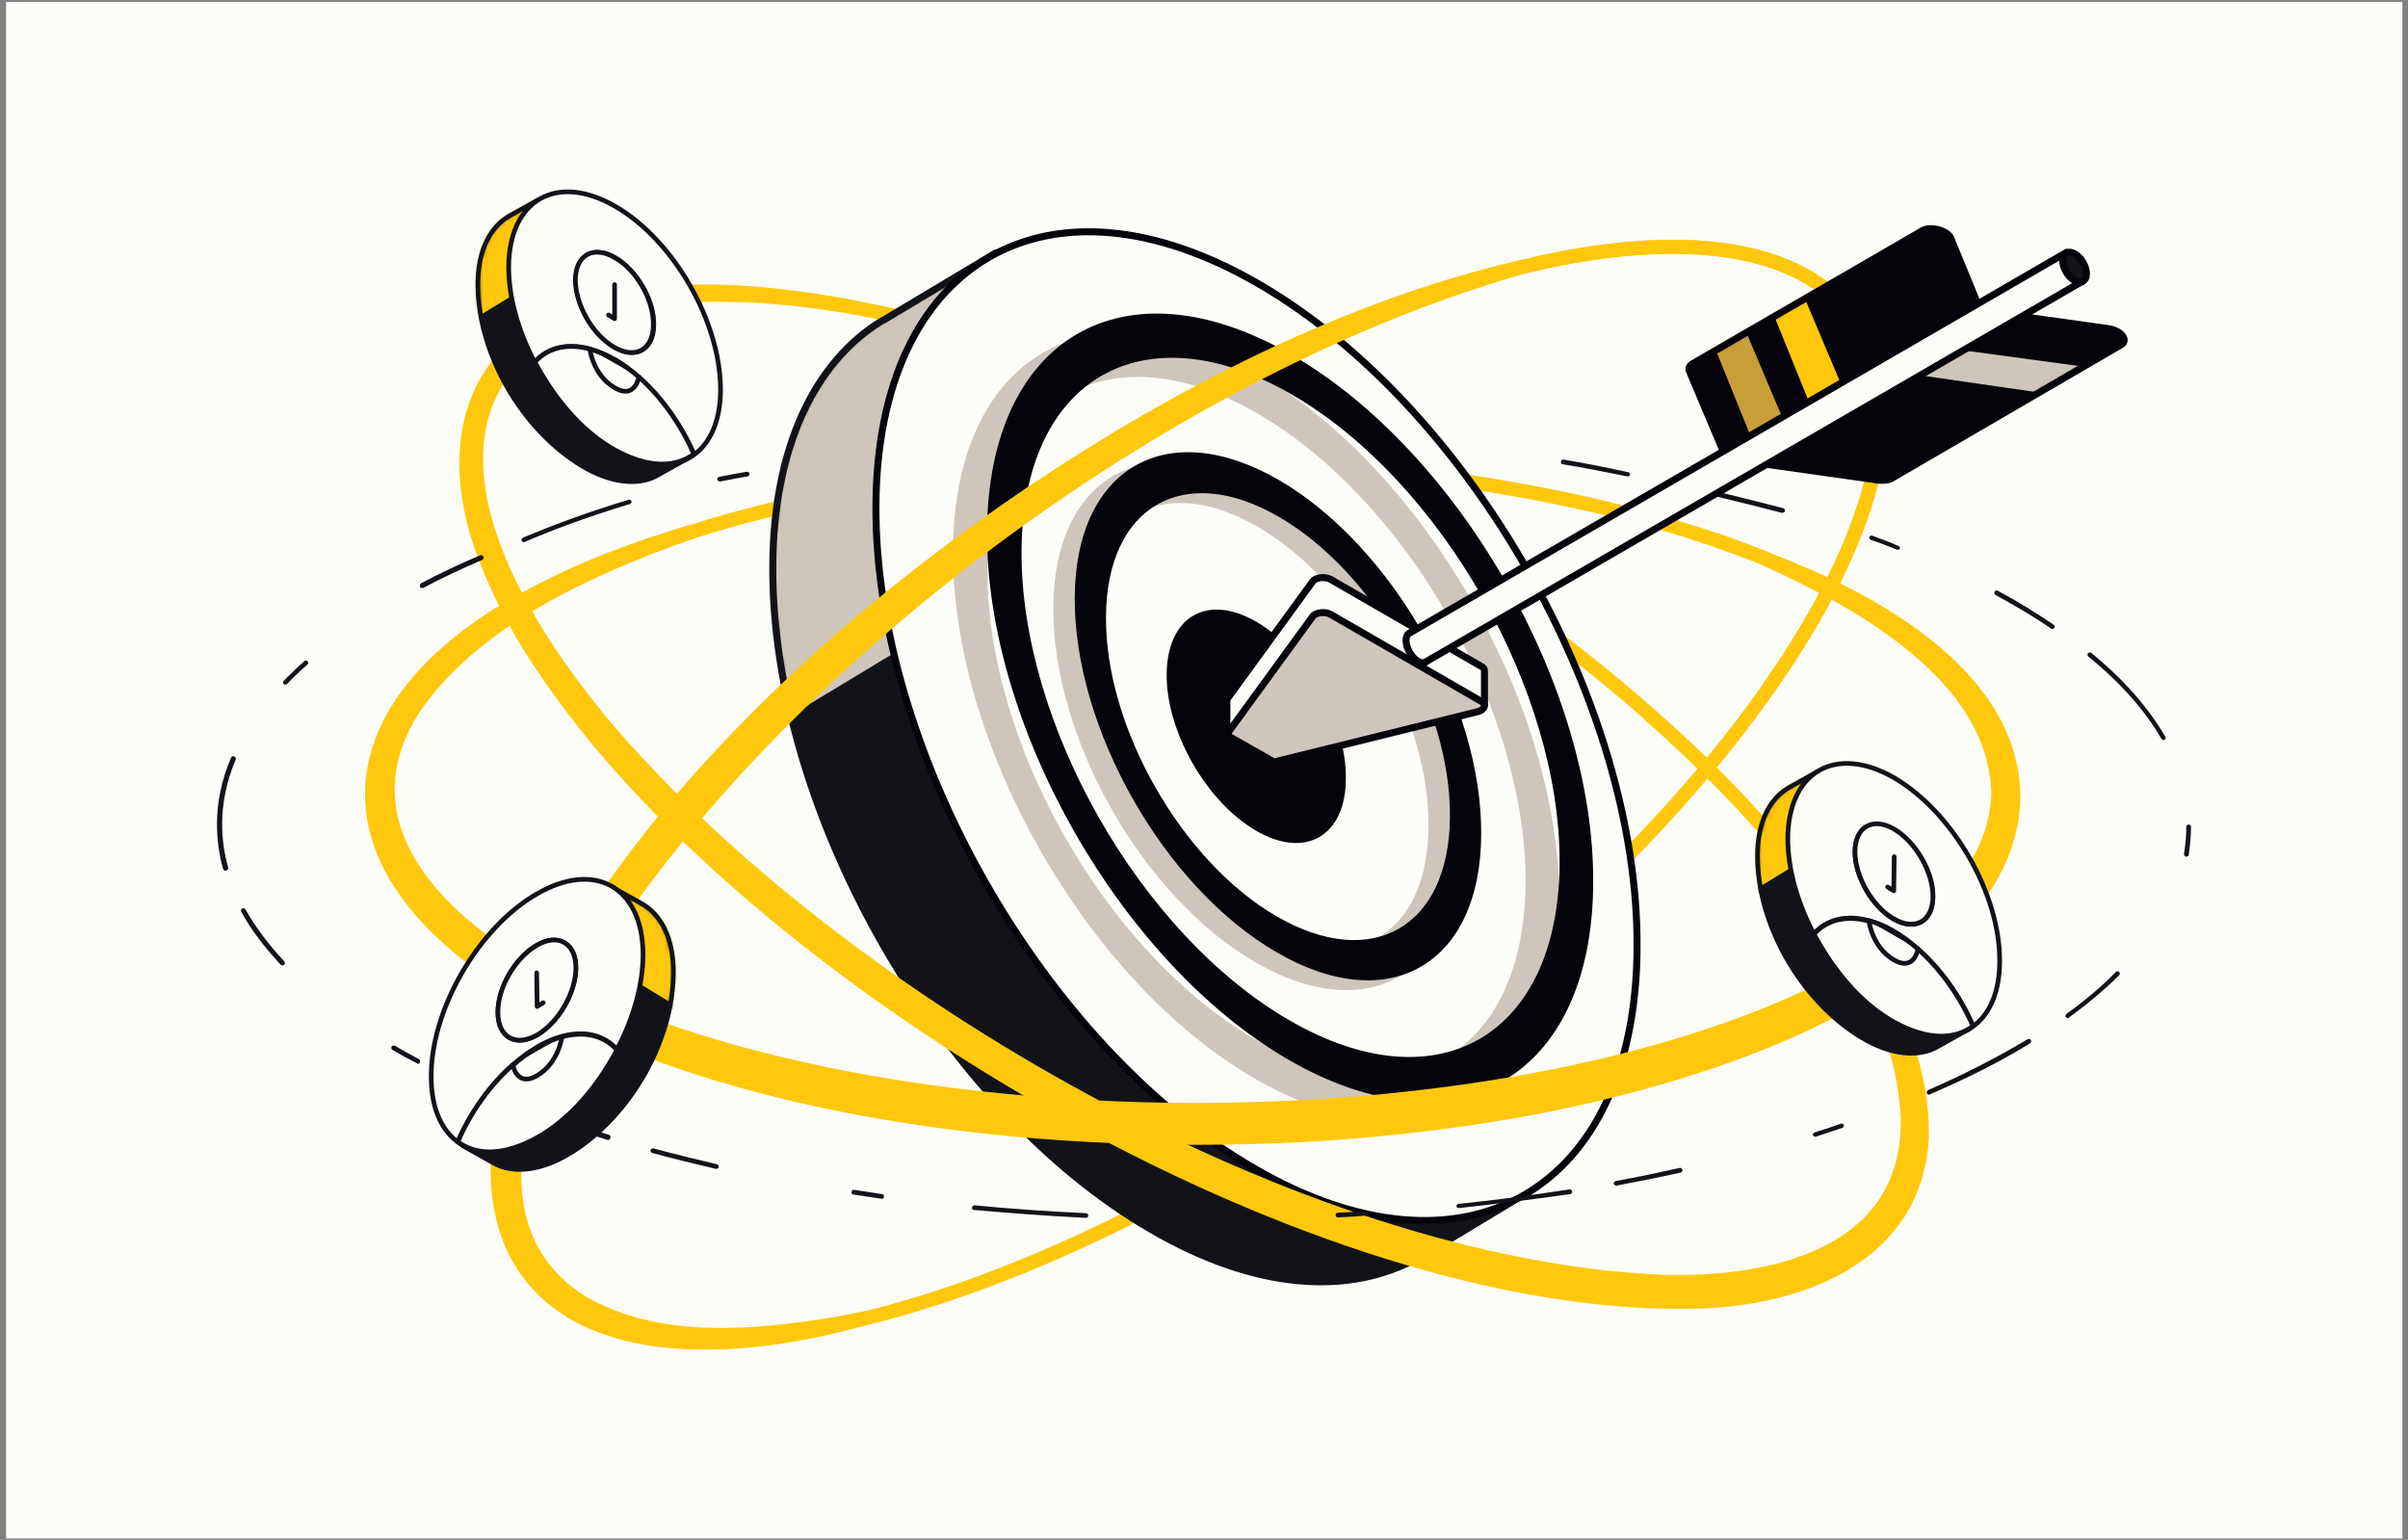 <svg xmlns="http://www.w3.org/2000/svg" width="516" height="330" viewBox="0 0 516 330" fill="none"><rect x="0" y="0" width="516" height="330" fill="#808080" stroke="none"/><path d="M514.8 0.4H1.3V329.7H514.8V0.4Z" fill="#FCFCF8"></path><path d="M325.8 57.3C254.2 74.9 164.8 139.5 126.1 201.7C87.3 263.9 113.9 300 185.5 282.5C257 264.9 346.5 200.3 385.2 138.1C424 75.9 397.4 39.8 325.8 57.3Z" stroke="#FFC80C" stroke-width="3" stroke-miterlimit="10" stroke-linecap="round" stroke-linejoin="round"></path><path d="M378.5 119.8C310.2 92.1 199.9 92.1 132.1 119.8C64.3 147.5 64.6 192.4 132.9 220.1C201.2 247.8 311.5 247.8 379.3 220.1C447.1 192.3 446.7 147.4 378.5 119.8Z" stroke="#FFC80C" stroke-width="3" stroke-miterlimit="10" stroke-linecap="round" stroke-linejoin="round"></path><path d="M387 188.3C341.9 130 246.5 74.6 174 64.4C101.4 54.2 79.2 93.2 124.3 151.5C169.4 209.7 264.8 265.2 337.3 275.4C409.9 285.5 432.1 246.5 387 188.3Z" stroke="#FFC80C" stroke-width="3" stroke-miterlimit="10" stroke-linecap="round" stroke-linejoin="round"></path><path d="M304.299 269.4C304.899 269.1 305.499 268.7 305.999 268.4L323.899 257.6L319.799 253.7C325.399 244.1 328.6 231.5 328.7 216.1C329 163.8 292.699 100.1 247.699 74C236.499 67.5 225.9 63.9 216.1 63L213.399 54.2L189.999 68.2C189.799 68.3 189.699 68.4 189.499 68.5L188.899 68.8C174.599 77.6 165.7 95.8 165.6 121.4C165.3 173.8 201.599 237.4 246.699 263.5C268.999 276.5 289.299 277.8 304.1 269.4H304.299Z" fill="#121319"></path><mask id="mask0_120_14810" style="mask-type:luminance" maskUnits="userSpaceOnUse" x="165" y="54" width="164" height="221"><path d="M304.299 269.4C304.899 269.1 305.499 268.7 305.999 268.4L323.899 257.6L319.799 253.7C325.399 244.1 328.6 231.5 328.7 216.1C329 163.8 292.699 100.1 247.699 74C236.499 67.5 225.9 63.9 216.1 63L213.399 54.2L189.999 68.2C189.799 68.3 189.699 68.4 189.499 68.5L188.899 68.8C174.599 77.6 165.7 95.8 165.6 121.4C165.3 173.8 201.599 237.4 246.699 263.5C268.999 276.5 289.299 277.8 304.1 269.4H304.299Z" fill="white"></path></mask><g mask="url(#mask0_120_14810)"><path d="M156.7 161L247.7 106.1L172.9 21.9L51.1 104.3L156.7 161Z" fill="#CEC6BC"></path></g><path d="M304.299 269.4C304.899 269.1 305.499 268.7 305.999 268.4L323.899 257.6L319.799 253.7C325.399 244.1 328.6 231.5 328.7 216.1C329 163.8 292.699 100.1 247.699 74C236.499 67.5 225.9 63.9 216.1 63L213.399 54.2L189.999 68.2C189.799 68.3 189.699 68.4 189.499 68.5L188.899 68.8C174.599 77.6 165.7 95.8 165.6 121.4C165.3 173.8 201.599 237.4 246.699 263.5C268.999 276.5 289.3 277.8 304.1 269.4H304.299Z" stroke="#121319" stroke-width="1.5" stroke-miterlimit="10" stroke-linecap="round" stroke-linejoin="round"></path><path d="M187.699 108.3C187.399 160.7 223.699 224.3 268.799 250.4C313.799 276.5 350.599 255.3 350.799 203C351.099 150.7 314.799 87 269.799 60.9C224.699 34.7 187.999 55.9 187.699 108.3Z" fill="#FCFCF8" stroke="#04040A" stroke-width="1.5" stroke-miterlimit="10" stroke-linecap="round" stroke-linejoin="round"></path><path d="M229.099 132.3C228.999 158 246.799 189.3 268.999 202.2C291.099 215.1 309.199 204.6 309.299 178.9C309.399 153.2 291.599 121.9 269.499 109C247.299 96.1 229.299 106.6 229.099 132.3Z" fill="#FCFCF8" stroke="#04040A" stroke-width="1.5" stroke-miterlimit="10" stroke-linecap="round" stroke-linejoin="round"></path><path d="M250 144.5C249.9 156.8 258.5 171.8 269.1 178C279.7 184.2 288.4 179.2 288.4 166.8C288.5 154.5 279.9 139.5 269.3 133.3C258.7 127.1 250.1 132.1 250 144.5Z" fill="#04040A"></path><path d="M269.5 105C245.4 91 225.8 102.4 225.7 130.3C225.6 158.3 244.9 192.3 269 206.2C293.1 220.2 312.7 208.8 312.8 180.9C313 153 293.6 118.9 269.5 105ZM269 198.5C248.6 186.7 232.2 157.9 232.4 134.3C232.5 110.6 249.1 101 269.5 112.9C289.9 124.7 306.3 153.5 306.1 177.1C306 200.7 289.4 210.3 269 198.5Z" fill="#CEC6BC"></path><path d="M269.599 80.1C233.699 59.3 204.499 76.2 204.199 117.9C203.999 159.6 232.899 210.3 268.799 231.1C304.699 251.9 333.899 235 334.099 193.3C334.399 151.6 305.499 101 269.599 80.1ZM268.899 222.7C236.999 204.2 211.399 159.2 211.599 122.2C211.799 85.2 237.799 70.2 269.599 88.7C301.499 107.2 327.099 152.2 326.899 189.2C326.699 226.1 300.699 241.1 268.899 222.7Z" fill="#CEC6BC"></path><path d="M274.099 102.9C249.999 88.9 230.399 100.3 230.299 128.2C230.199 156.2 249.499 190.2 273.599 204.1C297.699 218.1 317.299 206.7 317.399 178.8C317.599 150.9 298.199 116.9 274.099 102.9ZM273.599 196.4C253.199 184.6 236.799 155.8 236.999 132.2C237.099 108.5 253.699 98.9 274.099 110.8C294.499 122.6 310.899 151.4 310.699 175C310.599 198.7 293.999 208.2 273.599 196.4Z" fill="#04040A"></path><path d="M276.899 76.1C240.999 55.3 211.799 72.2 211.499 113.9C211.299 155.6 240.199 206.3 276.099 227.1C311.999 247.9 341.199 231 341.399 189.3C341.699 147.6 312.799 96.9 276.899 76.1ZM276.199 218.6C244.299 200.1 218.699 155.1 218.899 118.1C219.099 81.1 245.099 66.1 276.899 84.6C308.699 103 334.399 148 334.199 185C333.999 222.1 307.999 237.1 276.199 218.6Z" fill="#04040A"></path><path d="M183.1 67.4C104.8 53.9 78.3 91.5 130.7 154.6C180.3 212.9 279.1 270 356.4 273.2C379.2 273.8 407.8 267.8 407.3 239.7C406.5 221 396.3 204.3 385.8 189.2C384.7 187.6 387 185.9 388.2 187.4C401.1 203.2 414 222.9 413.3 244.2C411.7 269.7 387.7 279.4 365.3 280.4C286 283.4 175.4 219 126 158.4C116.6 146.8 108 134.3 102.7 120.2C95.7 102.6 96 81.4 113.6 70C124 63.3 136.3 61.3 148.4 61C160.3 60.7 172.1 62.3 183.7 64.5C185.6 64.9 185 67.8 183.1 67.4Z" fill="#FFC80C"></path><path d="M387 188.3C377.7 176.3 366.4 164.5 353.5 153.2" stroke="#FFC80C" stroke-width="3" stroke-miterlimit="10" stroke-linecap="round" stroke-linejoin="round"></path><path d="M147.699 87.1C147.699 72.7 137.599 55.2 125.099 47.9C121.599 45.9 118.199 44.9 115.199 44.8V42.9L109.299 46.2C105.099 48.5 102.399 53.6 102.399 60.9C102.399 75.7 111.699 91.8 124.299 99.6C128.299 102.1 133.499 104 138.199 102.9C139.199 102.7 140.099 102.3 140.999 101.8L147.599 98.1L145.499 97.2C146.899 94.5 147.699 91.1 147.699 87.1Z" fill="#121319"></path><mask id="mask1_120_14810" style="mask-type:luminance" maskUnits="userSpaceOnUse" x="102" y="42" width="46" height="62"><path d="M147.699 87.1C147.699 72.7 137.599 55.2 125.099 47.9C121.599 45.9 118.199 44.9 115.199 44.8V42.9L109.299 46.2C105.099 48.5 102.399 53.6 102.399 60.9C102.399 75.7 111.699 91.8 124.299 99.6C128.299 102.1 133.499 104 138.199 102.9C139.199 102.7 140.099 102.3 140.999 101.8L147.599 98.1L145.499 97.2C146.899 94.5 147.699 91.1 147.699 87.1Z" fill="white"></path></mask><g mask="url(#mask1_120_14810)"><path d="M182.6 19.3L165 9.8L64.1 69.3L82.2 80.8L182.6 19.3Z" fill="#FFC80C" stroke="#121319" stroke-miterlimit="10" stroke-linecap="round" stroke-linejoin="round"></path></g><path d="M147.699 87.1C147.699 72.7 137.599 55.2 125.099 47.9C121.599 45.9 118.199 44.9 115.199 44.8V42.9L109.299 46.2C105.099 48.5 102.399 53.6 102.399 60.9C102.399 75.7 111.699 91.8 124.299 99.6C128.299 102.1 133.499 104 138.199 102.9C139.199 102.7 140.099 102.3 140.999 101.8L147.599 98.1L145.499 97.2C146.899 94.5 147.699 91.1 147.699 87.1Z" stroke="#121319" stroke-miterlimit="10" stroke-linecap="round" stroke-linejoin="round"></path><path d="M128.699 94.4C128.699 94.4 128.799 94.4 128.799 94.5C128.699 94.4 128.699 94.4 128.699 94.4ZM128.399 94.2L128.499 94.3C128.399 94.2 128.399 94.2 128.399 94.2ZM135.099 98H134.999C135.099 98 135.099 98 135.099 98ZM128.099 93.9C128.199 93.9 128.199 94 128.299 94C128.199 94 128.099 94 128.099 93.9ZM135.399 98.2C135.399 98.2 135.299 98.2 135.299 98.1C135.299 98.1 135.399 98.1 135.399 98.2ZM135.699 98.3C135.599 98.3 135.599 98.3 135.499 98.2C135.599 98.2 135.699 98.2 135.699 98.3ZM136.599 98.6C136.399 98.5 136.099 98.4 135.899 98.4C136.099 98.4 136.299 98.5 136.599 98.6ZM131.699 74.4C127.099 71.7 123.399 65.3 123.399 60C123.399 54.7 127.199 52.6 131.799 55.2C136.399 57.9 140.199 64.3 140.099 69.6C140.099 74.9 136.299 77.1 131.699 74.4ZM131.799 44.2C119.299 37 109.099 42.8 108.999 57.2C108.999 70.1 116.999 85.4 127.699 93.7C122.499 89.7 117.899 83.9 114.599 77.6C117.399 74.5 121.499 73.5 126.399 74.8C128.099 75.3 129.899 76 131.699 77.1C133.499 78.1 135.199 79.4 136.899 80.9C141.799 85.2 145.999 91.1 148.699 97.4C145.599 99.7 141.399 100.2 136.599 98.7C146.799 102 154.399 95.9 154.399 83.5C154.399 68.9 144.299 51.4 131.799 44.2Z" fill="#FCFCF8"></path><path d="M127.699 93.7C127.799 93.8 127.899 93.8 127.899 93.9M127.699 93.7C116.999 85.4 108.999 70.1 108.999 57.2C109.099 42.8 119.299 37 131.799 44.2C144.299 51.4 154.399 68.9 154.399 83.5C154.399 95.9 146.799 102 136.599 98.7C141.399 100.2 145.599 99.7 148.699 97.4C145.999 91.1 141.799 85.2 136.899 80.9C135.199 79.4 133.499 78.1 131.699 77.1C129.899 76 128.099 75.3 126.399 74.8C121.499 73.5 117.399 74.5 114.599 77.6C117.899 83.9 122.499 89.7 127.699 93.7ZM132.199 96.7C132.199 96.6 132.199 96.6 132.199 96.7ZM129.799 95.2C129.899 95.2 129.899 95.2 129.799 95.2ZM133.699 97.4C133.599 97.4 133.599 97.4 133.699 97.4ZM133.999 97.5C133.899 97.5 133.899 97.5 133.999 97.5ZM128.699 94.4C128.699 94.4 128.799 94.4 128.799 94.5C128.699 94.4 128.699 94.4 128.699 94.4ZM128.399 94.2L128.499 94.3C128.399 94.2 128.399 94.2 128.399 94.2ZM135.099 98H134.999C135.099 98 135.099 98 135.099 98ZM128.099 93.9C128.199 93.9 128.199 94 128.299 94C128.199 94 128.099 94 128.099 93.9ZM135.399 98.2C135.399 98.2 135.299 98.2 135.299 98.1C135.299 98.1 135.399 98.1 135.399 98.2ZM135.699 98.3C135.599 98.3 135.599 98.3 135.499 98.2C135.599 98.2 135.699 98.2 135.699 98.3ZM136.599 98.6C136.399 98.5 136.099 98.4 135.899 98.4C136.099 98.4 136.299 98.5 136.599 98.6ZM131.699 74.4C127.099 71.7 123.399 65.3 123.399 60C123.399 54.7 127.199 52.6 131.799 55.2C136.399 57.9 140.199 64.3 140.099 69.6C140.099 74.9 136.299 77.1 131.699 74.4Z" stroke="#121319" stroke-miterlimit="10" stroke-linecap="round" stroke-linejoin="round"></path><path d="M131.699 55.2C127.099 52.5 123.299 54.7 123.299 60C123.299 65.3 126.999 71.8 131.599 74.4C136.199 77.1 139.999 74.9 139.999 69.6C140.099 64.3 136.399 57.8 131.699 55.2Z" fill="#FCFCF8" stroke="#121319" stroke-miterlimit="10" stroke-linecap="round" stroke-linejoin="round"></path><path d="M126.399 74.8C121.499 73.5 117.399 74.5 114.599 77.6C117.999 83.9 122.499 89.9 128.299 94.2C133.899 98.3 142.399 101.9 148.699 97.3C145.899 91 141.799 85.1 136.899 80.8M131.699 77.1C129.899 76 128.099 75.3 126.399 74.8L131.699 77.1ZM136.899 80.8C135.199 79.3 133.499 78.1 131.699 77L136.899 80.8Z" fill="#FCFCF8"></path><path d="M131.699 77.1C129.899 76 128.099 75.3 126.399 74.8C121.499 73.5 117.399 74.5 114.599 77.6C117.999 83.9 122.499 89.9 128.299 94.2C133.899 98.3 142.399 101.9 148.699 97.3C145.899 91 141.799 85.1 136.899 80.8C135.199 79.3 133.499 78.1 131.699 77" stroke="#121319" stroke-miterlimit="10" stroke-linecap="round" stroke-linejoin="round"></path><path d="M131.699 61V68.3L130.399 67.5" fill="#FCFCF8"></path><path d="M131.699 61V68.3L130.399 67.5" stroke="#121319" stroke-miterlimit="10" stroke-linecap="round" stroke-linejoin="round"></path><path d="M136.899 80.8C136.899 80.8 136.099 85.7 131.699 83.1C127.099 80.4 126.399 74.9 126.399 74.8" stroke="#121319" stroke-miterlimit="10" stroke-linecap="round" stroke-linejoin="round"></path><path d="M148.6 115.4C127.7 122.9 103.5 133.4 90.4 151.9C75.2 174.3 92.4 193.7 111.9 205.4C182.2 246.6 330.4 246.9 400.5 205C412.9 197.3 426.3 185.6 426.7 170C426.2 145.8 397.5 130.1 377.8 121.2C376 120.4 377.2 117.8 379 118.4C384.3 120.4 390.4 123 395.5 125.6C413.4 134.7 433.9 150 432.9 172.4C431.6 192.7 413.2 207.1 396.7 216.1C387.5 221.2 377.5 225.4 367.5 228.8C340.4 238 311.9 242.6 283.4 244.5C227.8 248 156.3 241.3 108 211.9C64.6 184.5 70.3 148.4 114.3 125.7C124.9 120.1 136.3 115.9 147.8 112.5C149.7 112 150.4 114.7 148.6 115.4Z" fill="#FFC80C"></path><path d="M378.5 119.8C375.2 118.4 371.7 117.2 368.2 115.9" stroke="#FFC80C" stroke-width="3" stroke-miterlimit="10" stroke-linecap="round" stroke-linejoin="round"></path><path d="M379.1 147.3C381.2 144.2 383.3 141.2 385.2 138.1C424 75.9 397.4 39.8 325.8 57.3" stroke="#FFC80C" stroke-width="3" stroke-miterlimit="10" stroke-linecap="round" stroke-linejoin="round"></path><path d="M326.2 58.8C253.1 79.7 170.5 139.9 129.2 203.8C116.4 224.3 99.1 261.4 125.6 277.9C141.5 287 161.6 285.1 179.1 282.2C179.1 282.2 185.2 281 185.3 281C187.2 280.7 187.8 283.4 186 283.9C173.8 287.3 160.9 289.6 148.2 289.2C106.9 287.8 97 257.6 111.3 222.7C138.2 159.2 215.9 99.7 277.8 72.1C293.2 65.3 309.2 59.5 325.7 55.8C326.5 55.6 327.3 56.1 327.5 56.9C327.4 57.8 327 58.6 326.2 58.8Z" fill="#FFC80C"></path><path d="M256.7 261.6C252 261.6 247.3 261.5 242.7 261.4C242.4 261.4 242.2 261.2 242.2 260.9C242.2 260.6 242.4 260.4 242.7 260.4C247.3 260.5 252 260.6 256.7 260.6C257 260.6 257.2 260.8 257.2 261.1C257.2 261.4 257 261.6 256.7 261.6ZM232.7 261C224.7 260.6 216.6 260 208.7 259.3C208.4 259.3 208.2 259 208.3 258.8C208.3 258.5 208.6 258.3 208.8 258.3C216.7 259.1 224.7 259.6 232.7 260C233 260 233.2 260.2 233.2 260.5C233.2 260.8 233 261 232.7 261ZM286.7 260.9C286.4 260.9 286.2 260.7 286.2 260.4C286.2 260.1 286.4 259.9 286.7 259.9C288.7 259.8 290.7 259.7 292.7 259.5C293 259.5 293.2 259.7 293.2 260C293.2 260.3 293 260.5 292.7 260.5C290.8 260.7 288.7 260.8 286.7 260.9ZM312.6 258.9C312.3 258.9 312.1 258.7 312.1 258.5C312.1 258.2 312.3 258 312.5 258C320.5 257.2 328.5 256.1 336.3 254.9C336.6 254.9 336.8 255 336.9 255.3C336.9 255.6 336.8 255.8 336.5 255.9C328.8 257 320.8 258 312.6 258.9C312.7 258.9 312.7 258.9 312.6 258.9ZM188.9 256.9C186.8 256.6 184.9 256.3 182.9 256C182.6 256 182.4 255.7 182.5 255.4C182.5 255.1 182.8 254.9 183.1 255C185.1 255.3 187 255.6 189 255.9C189.3 255.9 189.5 256.2 189.4 256.5C189.4 256.8 189.2 256.9 188.9 256.9ZM346.3 254.1C346.1 254.1 345.9 253.9 345.8 253.7C345.8 253.4 345.9 253.2 346.2 253.1C350.8 252.3 355.4 251.3 359.9 250.3C360.2 250.2 360.4 250.4 360.5 250.7C360.6 251 360.4 251.2 360.1 251.3C355.7 252.3 351 253.2 346.3 254.1ZM153.5 250.5H153.4C148.8 249.4 144.2 248.3 139.8 247.1C139.5 247 139.4 246.8 139.4 246.5C139.5 246.2 139.7 246.1 140 246.1C144.4 247.3 149 248.4 153.6 249.5C153.9 249.6 154 249.8 154 250.1C154 250.3 153.8 250.5 153.5 250.5ZM130.3 244.3H130.2C122.8 242 115.7 239.6 109.1 236.9C108.6 236.7 108 236.5 107.5 236.3C107.2 236.2 107.1 235.9 107.2 235.6C107.3 235.3 107.6 235.2 107.9 235.3C108.4 235.5 108.9 235.7 109.5 235.9C116.1 238.5 123.2 241 130.5 243.2C130.8 243.3 130.9 243.6 130.8 243.8C130.7 244.2 130.5 244.3 130.3 244.3ZM389 243.6C388.8 243.6 388.6 243.5 388.5 243.3C388.4 243 388.6 242.8 388.8 242.7C390.7 242.1 392.6 241.5 394.5 240.8C394.8 240.7 395 240.9 395.1 241.1C395.2 241.4 395 241.6 394.8 241.7C392.9 242.3 391 243 389.1 243.6C389.1 243.6 389.1 243.6 389 243.6ZM413.4 234.6C413.2 234.6 413 234.5 412.9 234.3C412.8 234 412.9 233.8 413.2 233.6C421 230.2 428.2 226.5 434.5 222.7C434.7 222.6 435 222.6 435.2 222.9C435.3 223.1 435.3 223.4 435 223.6C428.7 227.5 421.5 231.1 413.6 234.5C413.5 234.6 413.5 234.6 413.4 234.6ZM89.6 228C89.5 228 89.4 228 89.4 227.9C87.6 227 85.8 226 84.1 225C83.9 224.9 83.8 224.6 83.9 224.3C84 224.1 84.3 224 84.6 224.1C86.3 225.1 88.1 226.1 89.8 227C90 227.1 90.1 227.4 90 227.7C89.9 227.9 89.7 228 89.6 228ZM443.1 218.2C442.9 218.2 442.8 218.1 442.7 218C442.5 217.8 442.6 217.5 442.8 217.3C446.8 214.4 450.4 211.4 453.4 208.3C453.6 208.1 453.9 208.1 454.1 208.3C454.3 208.5 454.3 208.8 454.1 209C451 212.1 447.4 215.1 443.3 218.1C443.3 218.1 443.2 218.2 443.1 218.2ZM60.5 206.9C60.4 206.9 60.2 206.8 60.1 206.7C56.7 203 53.8 199.3 51.7 195.4C51.6 195.2 51.6 194.9 51.9 194.7C52.1 194.6 52.4 194.6 52.6 194.9C54.7 198.6 57.5 202.4 60.9 206C61.1 206.2 61.1 206.5 60.9 206.7C60.8 206.9 60.7 206.9 60.5 206.9ZM48.3 186.6C48.1 186.6 47.9 186.5 47.8 186.2C46.9 183 46.5 179.8 46.5 176.6C46.5 171.8 47.5 167.1 49.5 162.4C49.6 162.1 49.9 162 50.2 162.1C50.5 162.2 50.6 162.5 50.5 162.8C48.6 167.3 47.6 172 47.6 176.6C47.6 179.7 48 182.8 48.9 185.9C49 186.2 48.8 186.4 48.6 186.5C48.4 186.6 48.3 186.6 48.3 186.6ZM468.5 183.6C468.1 183.5 468 183.3 468 183C468.3 181.1 468.5 179.1 468.5 177.2C468.5 176.9 468.7 176.7 469 176.7C469.3 176.7 469.5 176.9 469.5 177.2C469.5 179.2 469.3 181.3 469 183.3C469 183.4 468.7 183.6 468.5 183.6ZM463.6 158.6C463.4 158.6 463.3 158.5 463.2 158.4C459.7 152.3 454.4 146.3 447.5 140.7C447.3 140.5 447.3 140.2 447.4 140C447.6 139.8 447.9 139.8 448.1 139.9C455.1 145.6 460.4 151.7 464 157.9C464.1 158.1 464.1 158.4 463.8 158.6C463.8 158.6 463.7 158.6 463.6 158.6ZM61.1 146.7C61 146.7 60.8 146.7 60.8 146.6C60.6 146.4 60.6 146.1 60.8 145.9C62.2 144.5 63.6 143.1 65.2 141.7C65.4 141.5 65.7 141.5 65.9 141.7C66.1 141.9 66.1 142.2 65.9 142.4C64.4 143.7 62.9 145.1 61.6 146.5C61.4 146.7 61.3 146.7 61.1 146.7ZM439.8 134.8C439.7 134.8 439.6 134.8 439.5 134.7C435.9 132.2 431.8 129.8 427.6 127.5C427.4 127.4 427.3 127.1 427.4 126.8C427.5 126.5 427.8 126.5 428.1 126.6C432.4 128.9 436.4 131.4 440.1 133.9C440.3 134.1 440.4 134.4 440.2 134.6C440.1 134.7 439.9 134.8 439.8 134.8ZM90.4 126C90.2 126 90 125.9 90 125.7C89.9 125.5 90 125.2 90.2 125C94.2 122.9 98.4 120.9 102.9 119C103.2 118.9 103.4 119 103.6 119.3C103.7 119.6 103.6 119.8 103.3 120C98.9 121.9 94.6 123.9 90.7 126C90.5 126 90.5 126 90.4 126ZM112.3 116.2C112.1 116.2 111.9 116.1 111.8 115.9C111.7 115.6 111.8 115.4 112.1 115.2C117.6 112.9 125.1 110 134.7 107.1C135 107 135.2 107.2 135.3 107.4C135.4 107.7 135.2 107.9 135 108C125.4 110.9 117.9 113.8 112.5 116.1C112.4 116.2 112.3 116.2 112.3 116.2ZM154.2 103.2C154 103.2 153.8 103 153.7 102.8C153.6 102.5 153.8 102.3 154.1 102.2C156.1 101.8 158.1 101.4 160 101.1C160.3 101.1 160.5 101.2 160.6 101.5C160.6 101.8 160.5 102 160.2 102.1C158.3 102.4 156.3 102.8 154.3 103.2C154.3 103.2 154.3 103.2 154.2 103.2Z" fill="#121319"></path><path d="M406.7 117.8C406.6 117.8 406.6 117.8 406.5 117.8C404.7 117.1 402.8 116.3 400.9 115.7C400.6 115.6 400.5 115.3 400.6 115.1C400.7 114.8 401 114.7 401.2 114.8C403.1 115.5 405 116.2 406.8 117C407.1 117.1 407.2 117.4 407.1 117.6C407.1 117.7 406.9 117.8 406.7 117.8ZM381.9 109.9H381.8C373.7 107.8 365.8 105.9 358.5 104.2C358.2 104.1 358.1 103.9 358.1 103.6C358.1 103.3 358.4 103.2 358.7 103.2C366.1 104.9 374 106.8 382.1 108.9C382.4 109 382.5 109.2 382.5 109.5C382.4 109.8 382.2 109.9 381.9 109.9ZM348.8 102.1H348.7C343.8 101.1 339.2 100.2 334.9 99.5C334.6 99.5 334.4 99.2 334.5 98.9C334.6 98.6 334.8 98.4 335.1 98.5C339.3 99.2 343.9 100.1 348.9 101.2C349.2 101.3 349.3 101.5 349.3 101.8C349.2 102 349 102.1 348.8 102.1Z" fill="#121319"></path><path d="M262.9 150.3V157.4L270.8 161.9L318.1 151.1V143.7C318.1 143.4 317.9 143 317.4 142.8L285.2 124.2C284 123.5 282 123.7 281.3 124.6L262.6 150.3L262.5 150.4L262.9 150.3Z" fill="#FCFCF8" stroke="#04040A" stroke-width="1.5" stroke-miterlimit="10" stroke-linecap="round" stroke-linejoin="round"></path><path d="M447.1 58.7C447.1 57.1 446 55.2 444.6 54.4C443.2 53.6 442.1 54.2 442.1 55.8C442.1 57.4 443.2 59.3 444.6 60.1C445.3 60.5 445.9 60.5 446.3 60.3L446.4 60.2C446.8 60 447.1 59.5 447.1 58.7Z" fill="#121319" stroke="#04040A" stroke-width="1.5" stroke-miterlimit="10" stroke-linecap="round" stroke-linejoin="round"></path><path d="M273 163.3L316.7 152.5C318.2 152.1 318.6 150.9 317.4 150.3L285.2 131.7C284 131 282 131.2 281.3 132.1L262.8 157.5L273 163.3Z" fill="#CEC6BC" stroke="#04040A" stroke-width="1.5" stroke-miterlimit="10" stroke-linecap="round" stroke-linejoin="round"></path><path d="M370.6 98C371.2 98.3 372 98.6 372.8 98.7L402.6 102.9C403.6 103 404.6 102.9 405.2 102.6L454.5 73.9C455.7 73.2 455.2 71.9 453.8 71.1C453.2 70.8 452.5 70.5 451.6 70.4L427.3 67C426.5 66.9 425.7 66.6 425.1 66.3C424.5 66 424 65.5 423.8 65.1L418 51C417.8 50.5 417.3 50.1 416.8 49.8C415.4 49 413.2 48.7 412 49.4L400.1 56.3L362.6 78C362 78.4 361.8 78.9 362 79.5L369.3 96.8C369.5 97.2 370 97.7 370.6 98Z" fill="#04040A"></path><mask id="mask2_120_14810" style="mask-type:luminance" maskUnits="userSpaceOnUse" x="361" y="49" width="95" height="54"><path d="M370.6 98C371.2 98.3 372 98.6 372.8 98.7L402.6 102.9C403.6 103 404.6 102.9 405.2 102.6L454.5 73.9C455.7 73.2 455.2 71.9 453.8 71.1C453.2 70.8 452.5 70.5 451.6 70.4L427.3 67C426.5 66.9 425.7 66.6 425.1 66.3C424.5 66 424 65.5 423.8 65.1L418 51C417.8 50.5 417.3 50.1 416.8 49.8C415.4 49 413.2 48.7 412 49.4L400.1 56.3L362.6 78C362 78.4 361.8 78.9 362 79.5L369.3 96.8C369.5 97.2 370 97.7 370.6 98Z" fill="white"></path></mask><g mask="url(#mask2_120_14810)"><path d="M382.9 91.799L370.1 61.499L363.8 65.499L376.2 96.1L382.9 91.799Z" fill="#C99D37"></path></g><mask id="mask3_120_14810" style="mask-type:luminance" maskUnits="userSpaceOnUse" x="361" y="49" width="95" height="54"><path d="M370.6 98C371.2 98.3 372 98.6 372.8 98.7L402.6 102.9C403.6 103 404.6 102.9 405.2 102.6L454.5 73.9C455.7 73.2 455.2 71.9 453.8 71.1C453.2 70.8 452.5 70.5 451.6 70.4L427.3 67C426.5 66.9 425.7 66.6 425.1 66.3C424.5 66 424 65.5 423.8 65.1L418 51C417.8 50.5 417.3 50.1 416.8 49.8C415.4 49 413.2 48.7 412 49.4L400.1 56.3L362.6 78C362 78.4 361.8 78.9 362 79.5L369.3 96.8C369.5 97.2 370 97.7 370.6 98Z" fill="white"></path></mask><g mask="url(#mask3_120_14810)"><path d="M395.3 84.2L382.5 53.9L376.2 57.9L388.6 88.5L395.3 84.2Z" fill="#FFC80C"></path></g><mask id="mask4_120_14810" style="mask-type:luminance" maskUnits="userSpaceOnUse" x="361" y="49" width="95" height="54"><path d="M370.6 98C371.2 98.3 372 98.6 372.8 98.7L402.6 102.9C403.6 103 404.6 102.9 405.2 102.6L454.5 73.9C455.7 73.2 455.2 71.9 453.8 71.1C453.2 70.8 452.5 70.5 451.6 70.4L427.3 67C426.5 66.9 425.7 66.6 425.1 66.3C424.5 66 424 65.5 423.8 65.1L418 51C417.8 50.5 417.3 50.1 416.8 49.8C415.4 49 413.2 48.7 412 49.4L400.1 56.3L362.6 78C362 78.4 361.8 78.9 362 79.5L369.3 96.8C369.5 97.2 370 97.7 370.6 98Z" fill="white"></path></mask><g mask="url(#mask4_120_14810)"><path d="M448.9 78.9L412.7 73.999L408.5 79.999L445.8 85.4L448.9 78.9Z" fill="#CEC6BC"></path></g><path d="M370.6 98C371.2 98.3 372 98.6 372.8 98.7L402.6 102.9C403.6 103 404.6 102.9 405.2 102.6L454.5 73.9C455.7 73.2 455.2 71.9 453.8 71.1C453.2 70.8 452.5 70.5 451.6 70.4L427.3 67C426.5 66.9 425.7 66.6 425.1 66.3C424.5 66 424 65.5 423.8 65.1L418 51C417.8 50.5 417.3 50.1 416.8 49.8C415.4 49 413.2 48.7 412 49.4L400.1 56.3L362.6 78C362 78.4 361.8 78.9 362 79.5L369.3 96.8C369.5 97.2 370 97.7 370.6 98Z" stroke="#04040A" stroke-width="1.5" stroke-miterlimit="10" stroke-linecap="round" stroke-linejoin="round"></path><path d="M303.8 141.7C304.5 142.1 305.1 142.1 305.5 141.9L305.6 141.8L446.2 60.3C445.7 60.5 445.1 60.5 444.5 60.1C443.1 59.3 442 57.4 442 55.8C442 55 442.3 54.5 442.8 54.2C442.8 54.2 442.8 54.2 442.8 54.1L302 135.7C301.5 136 301.3 136.5 301.3 137.3C301.3 138.9 302.5 140.9 303.8 141.7Z" fill="#FCFCF8" stroke="#04040A" stroke-width="1.5" stroke-miterlimit="10" stroke-linecap="round" stroke-linejoin="round"></path><path d="M421.9 209.6C421.9 195.2 411.8 177.7 399.3 170.4C395.8 168.4 392.4 167.4 389.4 167.3V165.4L383.5 168.7C379.3 171 376.6 176.1 376.6 183.4C376.6 198.2 385.9 214.3 398.5 222.1C402.5 224.6 407.7 226.5 412.4 225.4C413.4 225.2 414.3 224.8 415.2 224.3L421.8 220.6L419.7 219.7C421 217.1 421.9 213.7 421.9 209.6Z" fill="#121319"></path><mask id="mask5_120_14810" style="mask-type:luminance" maskUnits="userSpaceOnUse" x="376" y="165" width="46" height="61"><path d="M421.9 209.6C421.9 195.2 411.8 177.7 399.3 170.4C395.8 168.4 392.4 167.4 389.4 167.3V165.4L383.5 168.7C379.3 171 376.6 176.1 376.6 183.4C376.6 198.2 385.9 214.3 398.5 222.1C402.5 224.6 407.7 226.5 412.4 225.4C413.4 225.2 414.3 224.8 415.2 224.3L421.8 220.6L419.7 219.7C421 217.1 421.9 213.7 421.9 209.6Z" fill="white"></path></mask><g mask="url(#mask5_120_14810)"><path d="M456.699 141.8L439.199 132.4L338.199 191.9L356.399 203.3L456.699 141.8Z" fill="#FFC80C" stroke="#121319" stroke-miterlimit="10" stroke-linecap="round" stroke-linejoin="round"></path></g><path d="M421.9 209.6C421.9 195.2 411.8 177.7 399.3 170.4C395.8 168.4 392.4 167.4 389.4 167.3V165.4L383.5 168.7C379.3 171 376.6 176.1 376.6 183.4C376.6 198.2 385.9 214.3 398.5 222.1C402.5 224.6 407.7 226.5 412.4 225.4C413.4 225.2 414.3 224.8 415.2 224.3L421.8 220.6L419.7 219.7C421 217.1 421.9 213.7 421.9 209.6Z" stroke="#121319" stroke-miterlimit="10" stroke-linecap="round" stroke-linejoin="round"></path><path d="M402.5 216.7L402.6 216.8C402.6 216.8 402.5 216.8 402.5 216.7ZM409.3 220.6H409.2C409.2 220.6 409.2 220.6 409.3 220.6ZM402.2 216.5C402.3 216.5 402.3 216.6 402.4 216.6C402.3 216.6 402.3 216.6 402.2 216.5ZM409.6 220.7C409.6 220.7 409.5 220.7 409.5 220.6C409.5 220.7 409.5 220.7 409.6 220.7ZM401.9 216.3C402 216.4 402.1 216.4 402.1 216.5C402 216.4 402 216.3 401.9 216.3ZM410.7 221.1C410.5 221 410.2 220.9 410 220.9C410.2 221 410.5 221 410.7 221.1ZM405.8 197C401.2 194.3 397.5 187.9 397.5 182.6C397.5 177.3 401.3 175.2 405.9 177.8C410.5 180.5 414.3 186.9 414.2 192.2C414.2 197.5 410.4 199.6 405.8 197ZM405.9 166.7C393.4 159.5 383.2 165.3 383.1 179.7C383.1 192.6 391.1 207.9 401.8 216.2C396.6 212.2 392 206.4 388.7 200.1C391.5 197 395.6 196 400.5 197.3C402.2 197.8 404 198.5 405.8 199.6C407.6 200.6 409.3 201.9 411 203.4C415.9 207.7 420.1 213.6 422.8 219.9C419.7 222.2 415.5 222.7 410.7 221.2C420.9 224.5 428.5 218.4 428.5 206C428.6 191.5 418.4 174 405.9 166.7Z" fill="#FCFCF8"></path><path d="M402.8 217C402.8 217 402.9 217 402.9 217.1M409.9 220.8C409.8 220.8 409.8 220.8 409.7 220.7M406.1 219.1C406 219 406 219 406.1 219.1ZM406.4 219.2C406.3 219.2 406.3 219.2 406.4 219.2ZM406.7 219.4C406.6 219.4 406.6 219.4 406.7 219.4ZM407.8 220C407.8 219.9 407.8 219.9 407.8 220ZM408.7 220.4C408.6 220.3 408.7 220.3 408.7 220.4ZM402.5 216.7L402.6 216.8C402.6 216.8 402.5 216.8 402.5 216.7ZM409.3 220.6H409.2C409.2 220.6 409.2 220.6 409.3 220.6ZM402.2 216.5C402.3 216.5 402.3 216.6 402.4 216.6C402.3 216.6 402.3 216.6 402.2 216.5ZM409.6 220.7C409.6 220.7 409.5 220.7 409.5 220.6C409.5 220.7 409.5 220.7 409.6 220.7ZM401.9 216.3C402 216.4 402.1 216.4 402.1 216.5C402 216.4 402 216.3 401.9 216.3ZM410.7 221.1C410.5 221 410.2 220.9 410 220.9C410.2 221 410.5 221 410.7 221.1ZM405.8 197C401.2 194.3 397.5 187.9 397.5 182.6C397.5 177.3 401.3 175.2 405.9 177.8C410.5 180.5 414.3 186.9 414.2 192.2C414.2 197.5 410.4 199.6 405.8 197ZM405.9 166.7C393.4 159.5 383.2 165.3 383.1 179.7C383.1 192.6 391.1 207.9 401.8 216.2C396.6 212.2 392 206.4 388.7 200.1C391.5 197 395.6 196 400.5 197.3C402.2 197.8 404 198.5 405.8 199.6C407.6 200.6 409.3 201.9 411 203.4C415.9 207.7 420.1 213.6 422.8 219.9C419.7 222.2 415.5 222.7 410.7 221.2C420.9 224.5 428.5 218.4 428.5 206C428.6 191.5 418.4 174 405.9 166.7Z" stroke="#121319" stroke-miterlimit="10" stroke-linecap="round" stroke-linejoin="round"></path><path d="M405.9 177.7C401.3 175 397.5 177.2 397.5 182.5C397.5 187.8 401.2 194.3 405.8 196.9C410.4 199.6 414.2 197.4 414.2 192.1C414.2 186.9 410.5 180.4 405.9 177.7Z" fill="#FCFCF8" stroke="#121319" stroke-miterlimit="10" stroke-linecap="round" stroke-linejoin="round"></path><path d="M400.499 197.4C395.599 196.1 391.499 197.1 388.699 200.2C392.099 206.5 396.599 212.5 402.399 216.8C407.999 220.9 416.499 224.5 422.799 219.9C419.999 213.6 415.899 207.7 410.999 203.4M405.799 199.6C403.999 198.5 402.199 197.8 400.499 197.3L405.799 199.6ZM410.999 203.4C409.299 201.9 407.599 200.7 405.799 199.6L410.999 203.4Z" fill="#FCFCF8"></path><path d="M400.499 197.4C395.599 196.1 391.499 197.1 388.699 200.2C392.099 206.5 396.599 212.5 402.399 216.8C407.999 220.9 416.499 224.5 422.799 219.9C419.999 213.6 415.899 207.7 410.999 203.4C409.299 201.9 407.599 200.7 405.799 199.6C403.999 198.5 402.199 197.8 400.499 197.3" stroke="#121319" stroke-miterlimit="10" stroke-linecap="round" stroke-linejoin="round"></path><path d="M405.9 183.6L405.8 190.9L404.5 190.1" fill="#FCFCF8"></path><path d="M405.9 183.6L405.8 190.9L404.5 190.1" stroke="#121319" stroke-miterlimit="10" stroke-linecap="round" stroke-linejoin="round"></path><path d="M411 203.4C411 203.4 410.2 208.3 405.8 205.7C401.2 203 400.5 197.5 400.5 197.4" stroke="#121319" stroke-miterlimit="10" stroke-linecap="round" stroke-linejoin="round"></path><path d="M99 234.5C99 220.1 109.1 202.6 121.6 195.3C125.1 193.3 128.5 192.3 131.5 192.2V190.3L137.4 193.6C141.6 195.9 144.3 201 144.3 208.3C144.3 223.1 135 239.2 122.4 247C118.4 249.5 113.2 251.4 108.5 250.3C107.5 250.1 106.6 249.7 105.7 249.2L99.1 245.5L101.2 244.6C99.8 241.9 99 238.5 99 234.5Z" fill="#121319"></path><mask id="mask6_120_14810" style="mask-type:luminance" maskUnits="userSpaceOnUse" x="99" y="190" width="46" height="61"><path d="M99 234.5C99 220.1 109.1 202.6 121.6 195.3C125.1 193.3 128.5 192.3 131.5 192.2V190.3L137.4 193.6C141.6 195.9 144.3 201 144.3 208.3C144.3 223.1 135 239.2 122.4 247C118.4 249.5 113.2 251.4 108.5 250.3C107.5 250.1 106.6 249.7 105.7 249.2L99.1 245.5L101.2 244.6C99.8 241.9 99 238.5 99 234.5Z" fill="white"></path></mask><g mask="url(#mask6_120_14810)"><path d="M64.2 166.7L81.7 157.2L182.6 216.7L164.5 228.2L64.2 166.7Z" fill="#FFC80C" stroke="#121319" stroke-miterlimit="10" stroke-linecap="round" stroke-linejoin="round"></path></g><path d="M99 234.5C99 220.1 109.1 202.6 121.6 195.3C125.1 193.3 128.5 192.3 131.5 192.2V190.3L137.4 193.6C141.6 195.9 144.3 201 144.3 208.3C144.3 223.1 135 239.2 122.4 247C118.4 249.5 113.2 251.4 108.5 250.3C107.5 250.1 106.6 249.7 105.7 249.2L99.1 245.5L101.2 244.6C99.8 241.9 99 238.5 99 234.5Z" stroke="#121319" stroke-miterlimit="10" stroke-linecap="round" stroke-linejoin="round"></path><path d="M118.1 241.8C118.1 241.8 118 241.8 118 241.9C118 241.9 118 241.8 118.1 241.8ZM118.4 241.6L118.3 241.7C118.3 241.6 118.3 241.6 118.4 241.6ZM111.3 245.6C111.3 245.6 111.4 245.6 111.4 245.5C111.4 245.5 111.4 245.5 111.3 245.6ZM111 245.7C111.1 245.7 111.1 245.7 111.2 245.6C111.1 245.6 111.1 245.6 111 245.7ZM115.1 221.8C110.5 224.5 106.7 222.3 106.7 217C106.7 211.7 110.4 205.2 115 202.6C119.6 199.9 123.4 202.1 123.4 207.4C123.4 212.7 119.7 219.1 115.1 221.8ZM115 191.6C102.5 198.8 92.3 216.4 92.4 230.8C92.4 243.2 100.1 249.3 110.2 246C105.4 247.5 101.2 247 98.1 244.7C100.9 238.4 105 232.5 109.9 228.2C111.6 226.7 113.3 225.5 115.1 224.4C116.9 223.3 118.7 222.6 120.4 222.1C125.3 220.8 129.4 221.8 132.2 224.9C128.9 231.2 124.3 236.9 119.1 241C129.8 232.7 137.8 217.3 137.8 204.5C137.7 190.1 127.5 184.3 115 191.6Z" fill="#FCFCF8"></path><path d="M111.6 245.4H111.7M118.7 241.3C118.6 241.4 118.6 241.4 118.5 241.4M119 241.1C118.9 241.2 118.8 241.2 118.8 241.3M110.2 246C110.4 245.9 110.7 245.8 110.9 245.8M110.2 246C100.1 249.3 92.4 243.2 92.4 230.8C92.3 216.4 102.5 198.8 115 191.6C127.5 184.3 137.7 190.1 137.8 204.5C137.8 217.3 129.8 232.7 119.1 241C124.3 236.9 128.9 231.2 132.2 224.9C129.4 221.8 125.3 220.8 120.4 222.1C118.7 222.6 116.9 223.3 115.1 224.4C113.3 225.5 111.6 226.7 109.9 228.2C105 232.5 100.9 238.4 98.1 244.7C101.2 247 105.4 247.5 110.2 246ZM113.9 244.4C114 244.4 114 244.4 113.9 244.4ZM113.6 244.5C113.7 244.5 113.7 244.5 113.6 244.5ZM117.8 242C117.7 242 117.7 242.1 117.8 242ZM118.1 241.8C118.1 241.8 118 241.8 118 241.9C118 241.9 118 241.8 118.1 241.8ZM118.4 241.6L118.3 241.7C118.3 241.6 118.3 241.6 118.4 241.6ZM111.3 245.6C111.3 245.6 111.4 245.6 111.4 245.5C111.4 245.5 111.4 245.5 111.3 245.6ZM111 245.7C111.1 245.7 111.1 245.7 111.2 245.6C111.1 245.6 111.1 245.6 111 245.7ZM115.1 221.8C110.5 224.5 106.7 222.3 106.7 217C106.7 211.7 110.4 205.2 115 202.6C119.6 199.9 123.4 202.1 123.4 207.4C123.4 212.7 119.7 219.1 115.1 221.8Z" stroke="#121319" stroke-miterlimit="10" stroke-linecap="round" stroke-linejoin="round"></path><path d="M115 202.6C110.4 205.3 106.6 211.7 106.7 217C106.7 222.3 110.5 224.4 115.1 221.8C119.7 219.1 123.4 212.7 123.4 207.4C123.4 202.1 119.6 199.9 115 202.6Z" fill="#FCFCF8" stroke="#121319" stroke-miterlimit="10" stroke-linecap="round" stroke-linejoin="round"></path><path d="M109.901 228.2C105.001 232.5 100.801 238.4 98.101 244.7C104.401 249.3 112.901 245.7 118.501 241.6C124.301 237.3 128.801 231.4 132.201 225C129.401 221.9 125.301 220.9 120.401 222.2M120.401 222.2C118.701 222.7 116.901 223.4 115.101 224.5L120.401 222.2ZM115.101 224.5C113.301 225.5 111.601 226.8 109.901 228.3L115.101 224.5Z" fill="#FCFCF8"></path><path d="M109.901 228.2C105.001 232.5 100.801 238.4 98.101 244.7C104.401 249.3 112.901 245.7 118.501 241.6C124.301 237.3 128.801 231.4 132.201 225C129.401 221.9 125.301 220.9 120.401 222.2C118.701 222.7 116.901 223.4 115.101 224.5C113.301 225.5 111.601 226.8 109.901 228.3" stroke="#121319" stroke-miterlimit="10" stroke-linecap="round" stroke-linejoin="round"></path><path d="M115 208.5L115.1 215.7L116.4 214.9" fill="#FCFCF8"></path><path d="M115 208.5L115.1 215.7L116.4 214.9" stroke="#121319" stroke-miterlimit="10" stroke-linecap="round" stroke-linejoin="round"></path><path d="M109.9 228.2C109.9 228.2 110.7 233.1 115.1 230.5C119.7 227.8 120.4 222.3 120.4 222.2" stroke="#121319" stroke-miterlimit="10" stroke-linecap="round" stroke-linejoin="round"></path></svg>